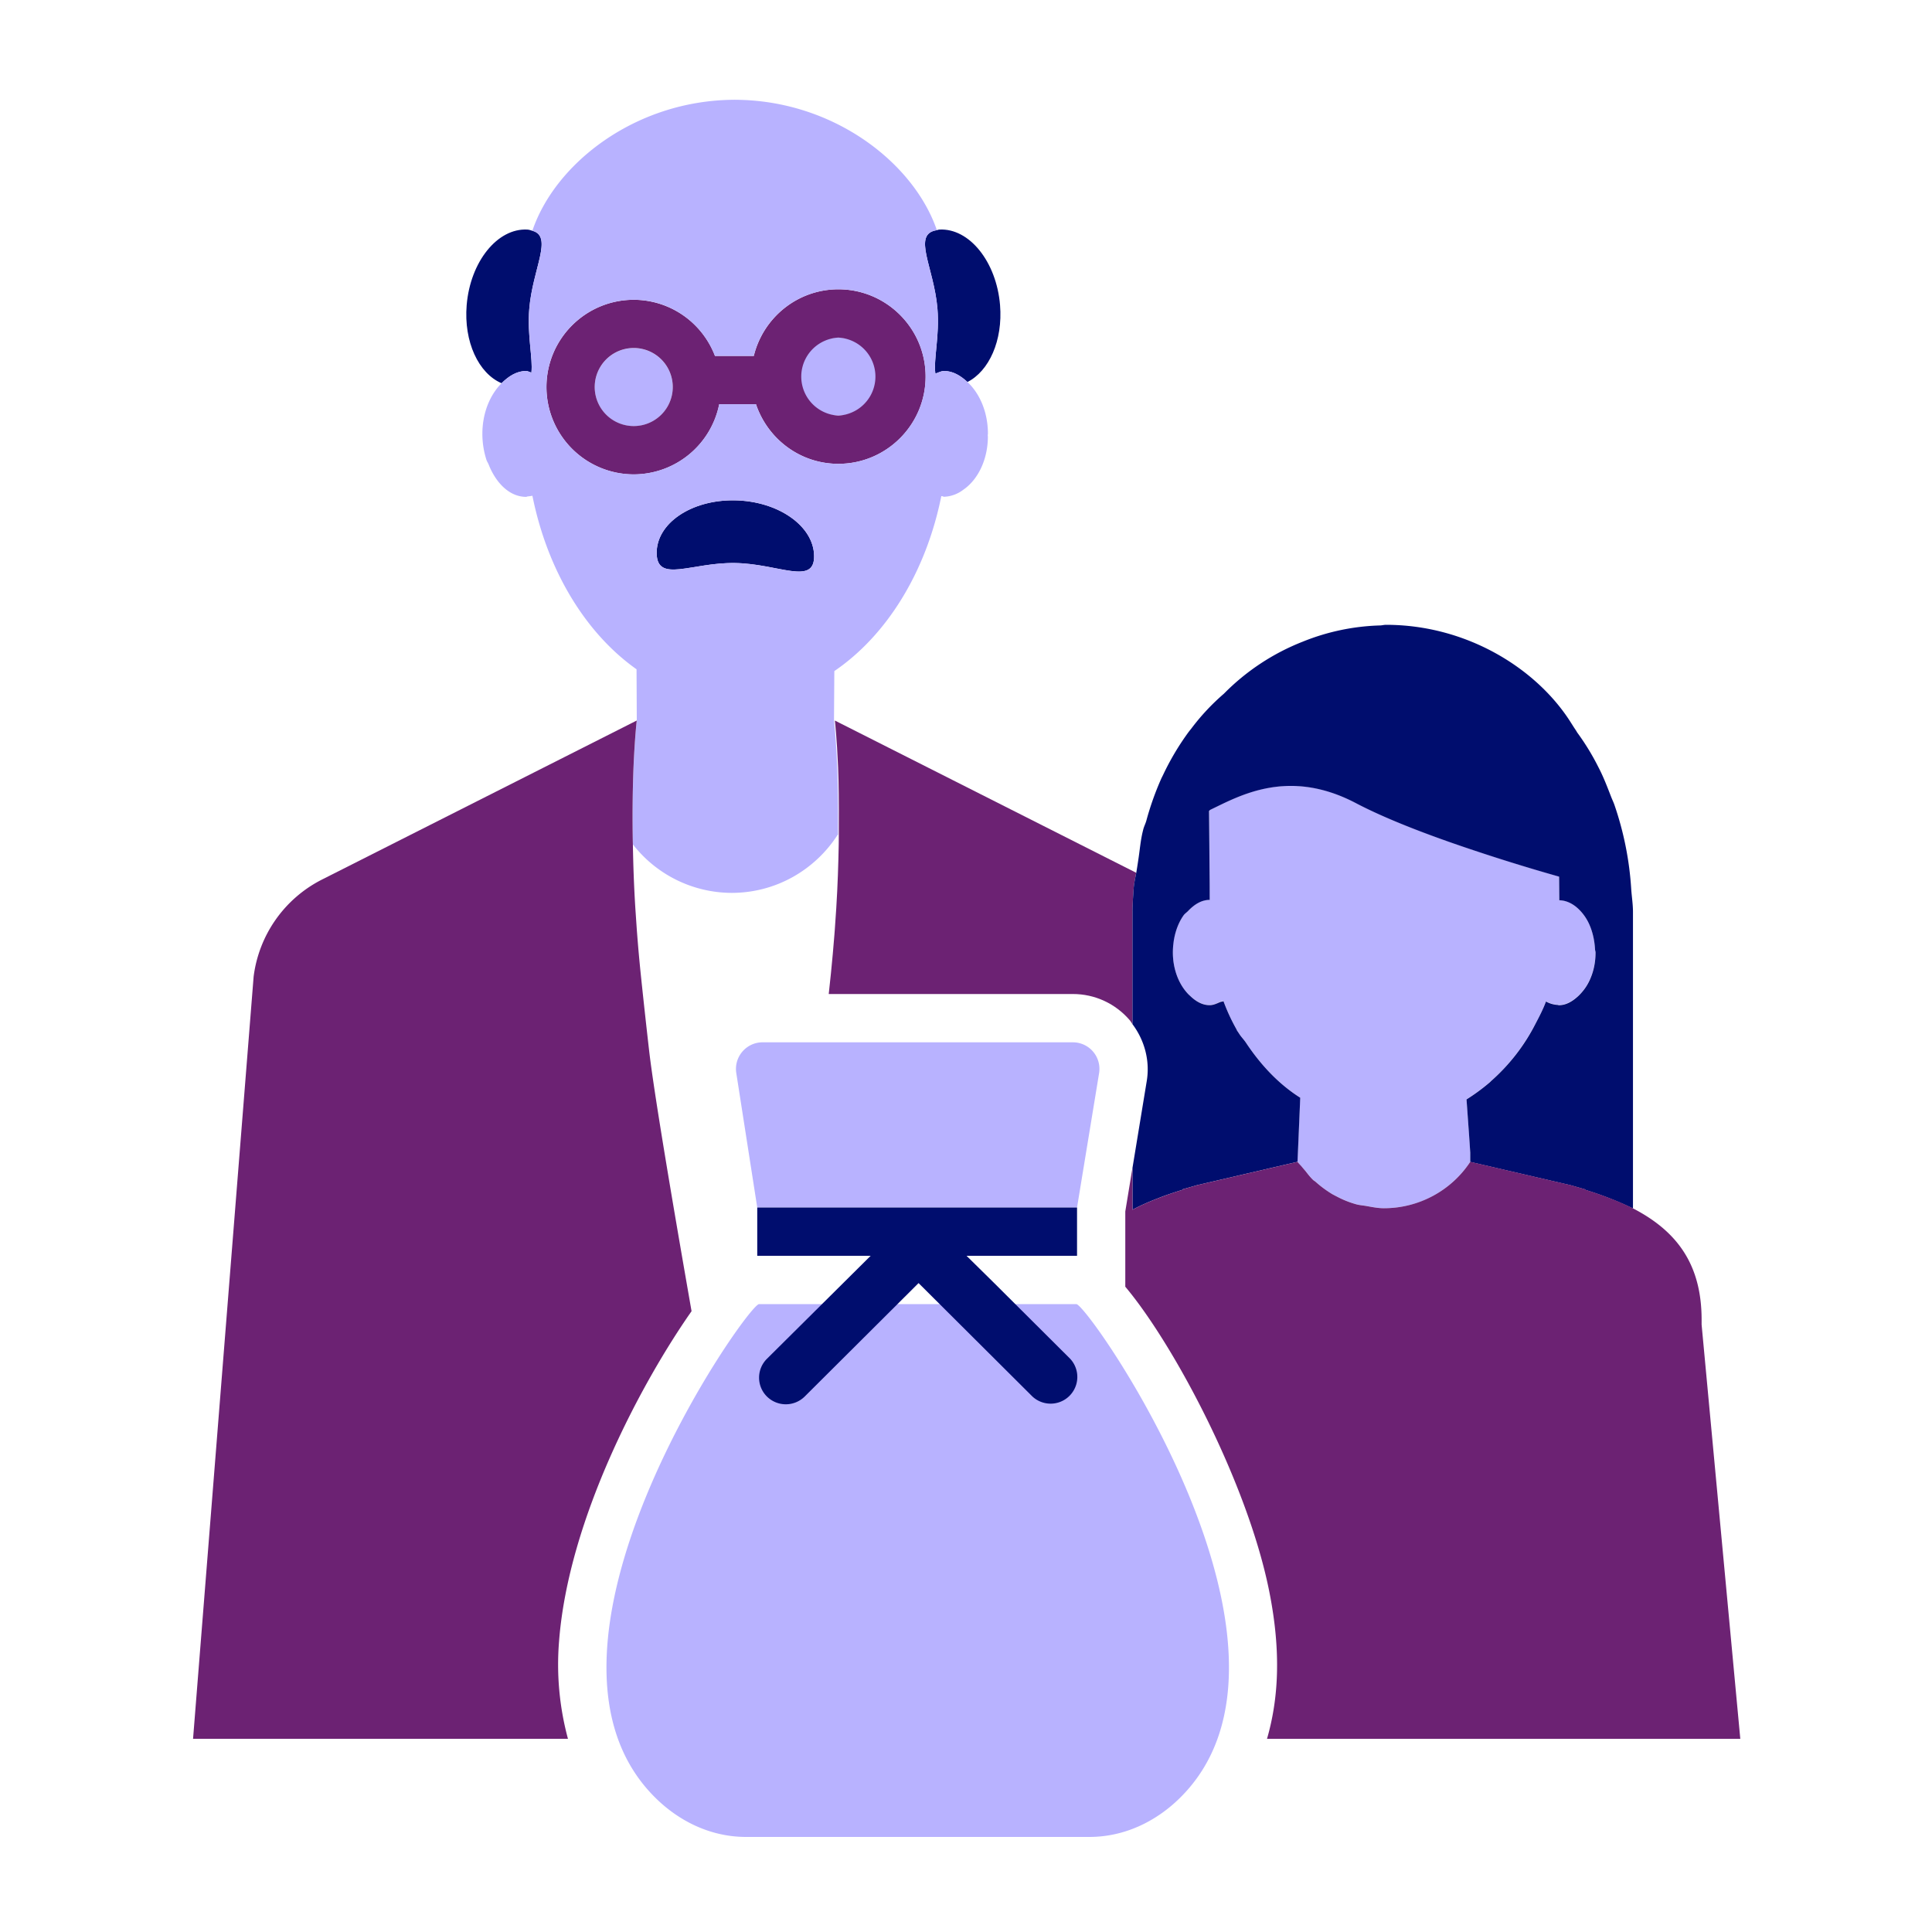 <svg version="1.1" xmlns="http://www.w3.org/2000/svg" x="0px" y="0px" viewBox="0 0 40 40" xml:space="preserve" focusable="false" aria-hidden="true" enable-background="new 0 0 40 40"><path fill="none" d="M0 0h40v40H0z"/><g><path d="M25.259 20.744v.004c.023-.01.049-.008.071-.021l-.002-.004c-.021.013-.046.01-.069.021M32.517 24.536h-.001zM33.322 24.804a8.139 8.139 0 0 1 0 0M27.189 24.431c.015.014.034.023.049.036-.015-.014-.034-.023-.049-.036M25.612 21.336c.012.022.029.04.042.062.04.069.097.122.141.187-.044-.066-.1-.119-.14-.187q-.023-.03-.043-.062M30.419 23.534l-.055-.774zM25.039 17.252l-.003-.468-.004.004.004.464v.01l.009 1.03-.006-1.034zM32.779 18.926c-.132-.172-.304-.286-.496-.289l-.004-.489-.003-.001.006.493c.193.001.364.114.497.286M25.046 18.63c-.171 0-.32.095-.447.229.126-.134.275-.229.447-.229M30.44 23.861l-.021-.327zM26.867 24.054c.027.04.064.071.094.109q.033.04.068.079c-.055-.062-.115-.118-.162-.188M33.034 19.719c0-.025-.01-.045-.011-.07.001.025.011.045.011.07M32.274 20.81c.15 0 .281-.079.399-.186-.118.107-.25.186-.401.186z" fill="none"/><circle cx="17.357" cy="7.796" r="0.807" fill="#B8B2FF"/><path d="M13.12 7.207a.808.808 0 1 0 .002 1.616.808.808 0 0 0-.002-1.616" fill="#B8B2FF"/><path d="M11.002 7.713c.033-.292-.089-.775-.044-1.318.069-.833.498-1.499.064-1.617-.033-.009-.06-.022-.104-.025-.62-.033-1.182.667-1.256 1.564-.063.762.248 1.415.722 1.617.147-.147.316-.253.508-.253.039 0 .072.025.11.032M15.211 10.359c-.9-.014-1.623.477-1.615 1.097.008.621.723.186 1.623.201.9.014 1.644.472 1.636-.148s-.744-1.135-1.644-1.15M19.409 6.395c.046.555-.084 1.049-.043 1.339.061-.018.117-.053.181-.053.182 0 .341.096.483.228.446-.225.735-.857.675-1.592-.074-.897-.636-1.597-1.256-1.564-.022.001-.033.01-.052.012-.522.079-.059.765.012 1.63" fill="#000D6E"/><path d="M14.891 8.369h.761c.241.715.91 1.234 1.705 1.234.997 0 1.807-.811 1.807-1.807s-.81-1.806-1.807-1.806c-.848 0-1.557.59-1.75 1.379h-.804a1.805 1.805 0 0 0-1.682-1.162c-.997 0-1.807.811-1.807 1.807a1.81 1.81 0 0 0 1.807 1.808 1.81 1.81 0 0 0 1.77-1.453m2.466-1.379a.808.808 0 0 1 0 1.614.808.808 0 0 1 0-1.614M13.12 8.821a.808.808 0 1 1 .002-1.616.808.808 0 0 1-.002 1.616" fill="#6C2273"/><path d="M13.104 17.483a2.6 2.6 0 0 0 2.044 1.003c.922 0 1.729-.48 2.194-1.201h.009v-.195c.003-.465-.003-.88-.017-1.203-.026-.622-.067-.971-.067-.971l.007-1.022c1.083-.737 1.897-2.046 2.215-3.623l.016.002c.015.001.027.012.042.012a.7.7 0 0 0 .399-.147c.297-.204.507-.616.507-1.104q-.002-.013-.003-.024.002-.014.004-.027c0-.458-.175-.842-.424-1.074-.142-.132-.301-.228-.483-.228-.064 0-.121.034-.181.053-.041-.29.089-.784.043-1.339-.071-.865-.534-1.551-.012-1.629-.478-1.397-2.144-2.692-4.176-2.7v-.001h-.018v.001c-2.038.008-3.708 1.31-4.181 2.712.435.118.005.784-.064 1.617-.045.543.077 1.026.044 1.318-.038-.007-.071-.032-.109-.032-.193 0-.361.106-.508.253-.235.235-.398.607-.398 1.05 0 .19.031.367.082.53.011.038.033.065.047.101.156.394.439.672.777.672.011 0 .021-.009.032-.009a1 1 0 0 0 .098-.014c.311 1.551 1.101 2.847 2.156 3.593l.005 1.06s-.041.349-.067.971a26 26 0 0 0-.013 1.595m2.115-5.826c-.9-.014-1.615.42-1.623-.201-.008-.62.715-1.112 1.615-1.097.9.014 1.636.529 1.644 1.15s-.736.163-1.636.148M13.12 9.821a1.81 1.81 0 0 1-1.807-1.808 1.81 1.81 0 0 1 1.807-1.807c.768 0 1.422.484 1.682 1.162h.804a1.806 1.806 0 0 1 1.75-1.379c.997 0 1.807.811 1.807 1.807s-.811 1.807-1.807 1.807c-.795 0-1.465-.52-1.705-1.234h-.761a1.81 1.81 0 0 1-1.77 1.452" fill="#B8B2FF"/><path d="M14.318 27.147c-.42-2.399-.784-4.568-.88-5.407-.057-.499-.115-1.023-.174-1.592a33 33 0 0 1-.071-.789l-.008-.104-.031-.453c-.03-.482-.044-.914-.051-1.317a27 27 0 0 1 .013-1.596c.026-.622.067-.971.067-.971l-.095.048-6.421 3.244a2.62 2.62 0 0 0-1.416 2.011L3.997 36h7.762a5.9 5.9 0 0 1-.184-2.022c.195-2.546 1.727-5.382 2.743-6.831" fill="#6C2273"/><path d="M25.046 20.809c-.16 0-.298-.086-.419-.205.121.12.259.206.417.206.077 0 .147-.032.216-.063v-.004c-.07.033-.14.066-.214.066" fill="#FA9319"/><path d="M23.395 21.128c.02.024.034.052.052.078v-2.327c0-.159.013-.313.023-.468.008-.118.033-.229.054-.341l-6.144-3.104-.095-.048s.041.349.067.971c.013.32.018.741.015 1.203-.001.132.001.251-.002.393-.008.404-.021.836-.051 1.317q-.014.222-.031.453l-.008.104q-.03.383-.071.789l-.046.432h5.054c.456-.001.887.199 1.183.548" fill="#6C2273"/><path d="M24.599 18.859c-.03.032-.067.052-.094.091.027-.038.063-.059.094-.091M24.283 19.719" fill="#FA9319"/><path d="M26.867 24.054c.047.069.107.125.161.188.052.065.102.132.161.188.015.014.034.023.049.036.108.095.222.184.347.257q.05.028.101.053.186.097.392.156c.068.019.141.024.212.036.12.021.238.046.364.046.754 0 1.394-.379 1.786-.959v-.196l-.022-.327-.055-.774q.259-.16.491-.362l.016-.017c.37-.323.681-.725.919-1.183.079-.151.157-.302.219-.465a.6.6 0 0 0 .244.071q.007.002.016.005h.002c.151 0 .283-.078.401-.186.107-.097.197-.227.261-.38.064-.154.101-.331.101-.524 0-.025-.01-.045-.011-.07a1.3 1.3 0 0 0-.244-.724c-.133-.172-.305-.285-.497-.285l-.006-.493a40.027 40.027 0 0 1-2.019-.63c-.779-.266-1.585-.575-2.185-.891-1.405-.738-2.419-.146-3.02.141l-.016.017.003.468v.007l.006 1.034.001.337c-.171 0-.32.095-.447.23-.03.032-.067.052-.094.091q-.104.15-.163.346c-.059.196-.059.273-.059.423 0 .184.034.354.093.503s.142.276.24.374l.01.008c.121.119.26.205.419.205a.5.5 0 0 0 .213-.066c.023-.011.049-.008.07-.022q.113.303.266.577.008.019.017.036.021.032.042.062c.04.069.097.122.14.187.306.461.679.86 1.126 1.142l-.055 1.297v.03z" fill="#B8B2FF"/><path d="M23.47 18.41c-.01.155-.023.309-.023.468v2.327c.253.338.364.761.295 1.178l-.295 1.796v.867q.234-.124.508-.229c.165-.067.347-.127.533-.185v-.01l.305-.087 2.07-.481h.002v-.03l.055-1.297c-.447-.282-.82-.681-1.126-1.142-.044-.066-.1-.119-.141-.187q-.021-.031-.042-.062-.008-.018-.017-.036a4 4 0 0 1-.264-.573c-.022.013-.048.01-.071.021-.07.031-.139.063-.216.063-.158 0-.296-.086-.417-.206l-.01-.008c-.099-.099-.182-.226-.24-.374s-.093-.318-.093-.503q.001-.226.059-.423t.163-.346c.027-.038.063-.058.094-.091.127-.134.276-.229.447-.229l-.001-.337-.009-1.03v-.01l-.004-.464.004-.004.016-.017c.601-.287 1.615-.879 3.02-.141.6.315 1.406.625 2.185.891a40 40 0 0 0 2.019.63l.003.001.004.489c.192.004.363.117.496.289.142.183.229.439.244.724.001.024.011.045.011.07 0 .193-.037.371-.101.524a1.06 1.06 0 0 1-.261.38c-.118.108-.249.186-.399.186l-.003-.001h-.002q-.007-.002-.016-.005a.56.56 0 0 1-.244-.071c-.061.163-.14.314-.219.465a4 4 0 0 1-.919 1.183l-.016.017a4 4 0 0 1-.491.362l.055.774.022.327v.196l.002-.002 2.074.482h.001l.304.087v.009a7 7 0 0 1 .988.385v-6.139c0-.16-.025-.311-.036-.468a6.6 6.6 0 0 0-.348-1.749c-.02-.057-.046-.109-.068-.166-.081-.209-.161-.418-.262-.611a5 5 0 0 0-.442-.723c-.019-.036-.045-.071-.068-.107l-.077-.121c-.705-1.099-2.141-2-3.814-2-.041 0-.079.012-.12.013a4.6 4.6 0 0 0-1.602.336 4.7 4.7 0 0 0-1.633 1.078 4.6 4.6 0 0 0-.68.729q-.025.03-.048.06a5.4 5.4 0 0 0-.532.895l-.032.064a6 6 0 0 0-.314.883c-.018.062-.047.116-.063.178l-.008.033c-.049.193-.064.403-.096.605q-.019.131-.041.261c-.022.11-.047.221-.055.339" fill="#000D6E"/><path d="M32.82 24.632v-.009l-.304-.087h-.001l-2.074-.482-.002.002a2.14 2.14 0 0 1-1.786.959c-.127 0-.245-.025-.364-.046-.071-.012-.144-.017-.212-.036a2 2 0 0 1-.392-.156q-.051-.026-.101-.053a2.3 2.3 0 0 1-.347-.257c-.015-.013-.034-.022-.049-.036-.06-.057-.11-.123-.161-.188q-.034-.039-.068-.079c-.03-.038-.066-.069-.094-.109h-.003l-2.07.481-.305.087v.01a7 7 0 0 0-.533.185q-.274.105-.508.229v-.867l-.148.902v1.558c1.016 1.21 2.535 4.077 2.98 6.306.257 1.285.185 2.253-.046 3.055h9.799l-.801-8.576v-.101c0-1.14-.504-1.832-1.421-2.306a5 5 0 0 0-.487-.213 7 7 0 0 0-.502-.173" fill="#6C2273"/><path fill="none" d="m19.115 27.017-.003.003"/><path d="M22.755 22.222a.55.55 0 0 0-.544-.642h-6.422c-.341 0-.6.306-.544.642L15.678 25h6.621zM22.284 27h-6.568c-.246 0-5.265 7.168-2.136 10.232.488.478 1.137.8 1.869.8h7.103c.732 0 1.381-.322 1.869-.8C27.549 34.168 22.531 27 22.284 27" fill="#B8B2FF"/><path d="M15.878 28.913a.556.556 0 0 0 .783 0l2.357-2.348 2.357 2.348a.553.553 0 0 0 .783-.78l-1.596-1.59-.551-.543h2.288v-1h-6.621v1h2.348l-2.148 2.133a.55.55 0 0 0 0 .78" fill="#000D6E"/></g></svg>